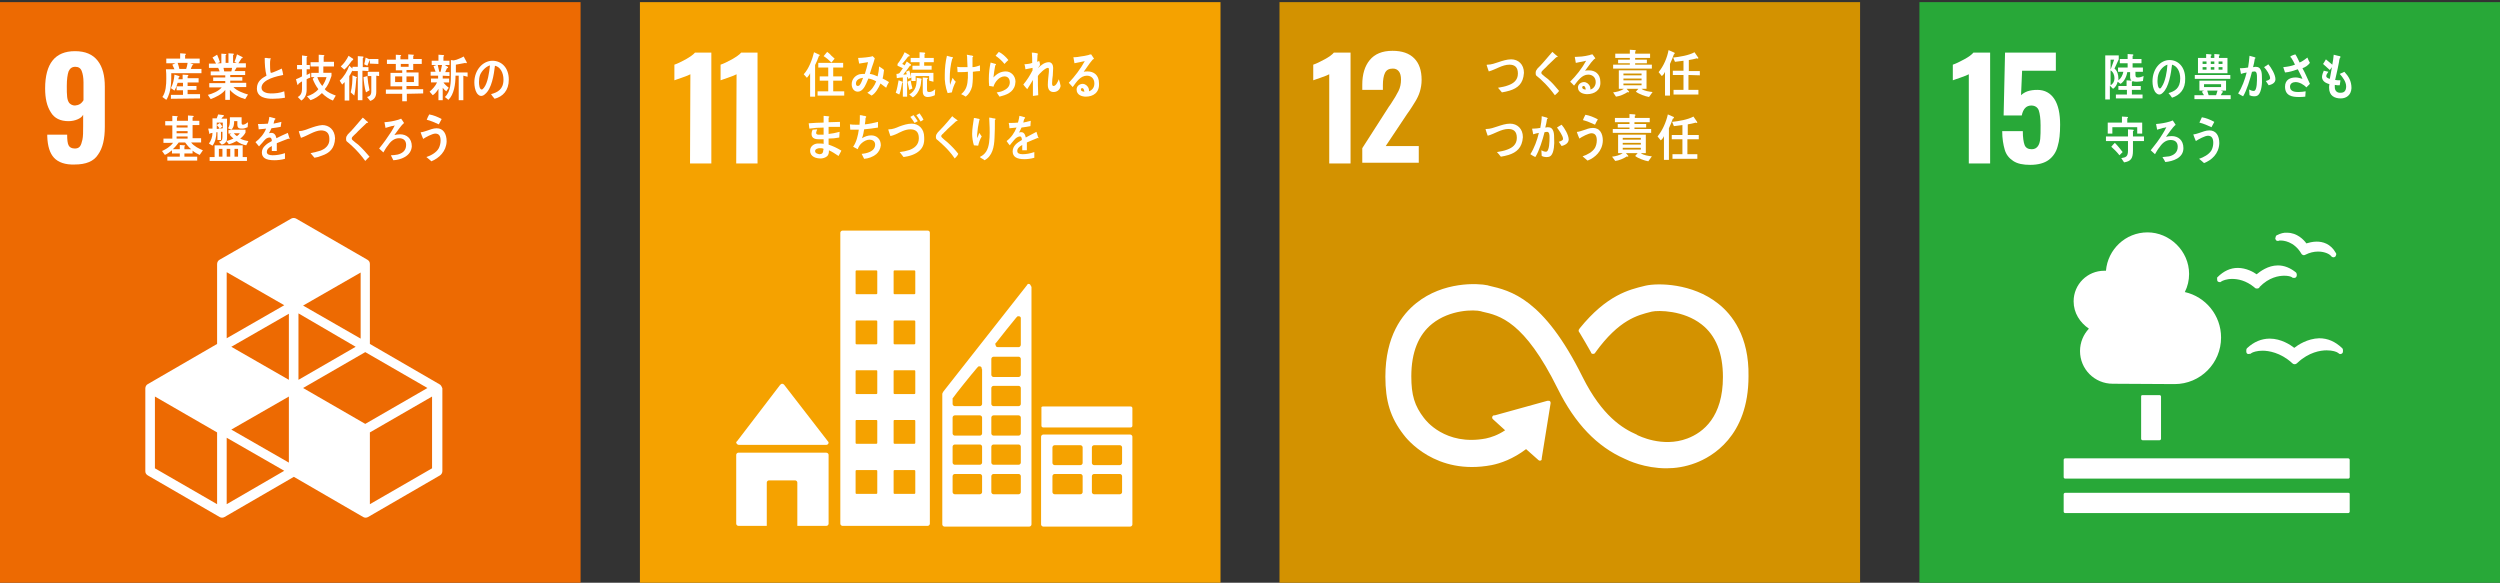 <?xml version="1.0" encoding="utf-8"?>
<!-- Generator: Adobe Illustrator 26.1.0, SVG Export Plug-In . SVG Version: 6.00 Build 0)  -->
<svg version="1.1" id="a" xmlns="http://www.w3.org/2000/svg" xmlns:xlink="http://www.w3.org/1999/xlink" x="0px" y="0px"
	 viewBox="0 0 703.6 164" style="enable-background:new 0 0 703.6 164;" xml:space="preserve">
<rect x="0" y="0" width="703.6" height="164" fill="#333333" stroke="none"/>
<style type="text/css">
	.st0{fill:#28A838;}
	.st1{fill:#FFFFFF;}
	.st2{fill:#ED6A02;}
	.st3{fill:#F5A200;}
	.st4{fill:#D39200;}
</style>
<g>
	<rect x="540.2" y="0.6" class="st0" width="163.4" height="163.4"/>
	<g>
		<path class="st1" d="M554.1,20.9c-0.3,0.2-1.1,0.5-2.5,1c-1.1,0.4-1.8,0.6-2,0.7v-4.4c0.9-0.3,1.9-0.8,3.2-1.5s2.1-1.3,2.6-1.9
			h4.7v31.2h-6V20.9L554.1,20.9z"/>
		<path class="st1" d="M566.6,45.3c-1.2-0.8-2-1.8-2.4-3.2c-0.4-1.4-0.7-3.1-0.7-5.2h5.8c0,1.8,0.2,3.1,0.5,3.9c0.3,0.8,1,1.2,2,1.2
			c0.8,0,1.3-0.3,1.7-0.8s0.6-1.2,0.7-2.1c0.1-0.9,0.1-2.2,0.1-3.8c0-1.9-0.2-3.3-0.5-4.2c-0.3-0.9-1.1-1.4-2.1-1.4
			c-1.4,0-2.3,0.9-2.7,2.8h-5.1l0.4-17.7h14.3v5.1h-9.5l-0.3,6.9c0.4-0.4,1-0.8,1.8-1.1c0.9-0.3,1.8-0.4,2.8-0.4
			c2.1,0,3.7,0.9,4.8,2.6c1.1,1.7,1.6,4.1,1.6,7.2c0,2.5-0.2,4.5-0.7,6.1c-0.4,1.6-1.3,2.9-2.5,3.8s-3,1.4-5.2,1.4
			C569.4,46.4,567.8,46.1,566.6,45.3L566.6,45.3z"/>
	</g>
	<g>
		<path class="st1" d="M603,111.2h4.8c0.2,0,0.4,0.2,0.4,0.4v11.9c0,0.2-0.2,0.4-0.4,0.4H603c-0.2,0-0.4-0.2-0.4-0.4v-12
			C602.6,111.3,602.8,111.2,603,111.2L603,111.2z"/>
		<path class="st1" d="M660.9,129h-79.7c-0.2,0-0.4,0.2-0.4,0.4v4.9c0,0.2,0.2,0.4,0.4,0.4h79.7c0.2,0,0.4-0.2,0.4-0.4v-4.9
			C661.3,129.2,661.1,129,660.9,129"/>
		<path class="st1" d="M660.9,138.7h-79.7c-0.2,0-0.4,0.2-0.4,0.4v4.9c0,0.2,0.2,0.4,0.4,0.4h79.7c0.2,0,0.4-0.2,0.4-0.4V139
			C661.3,138.8,661.1,138.7,660.9,138.7"/>
		<path class="st1" d="M645.7,97.9c-1-0.8-3.7-2.6-6.9-2.6c-2.3,0-4.5,0.9-6.4,2.7c-0.1,0.1-0.2,0.3-0.2,0.5V99
			c0,0.2,0.1,0.4,0.2,0.5c0.2,0.1,0.3,0.2,0.6,0.1c0,0,0.1,0,0.2,0c0.2,0,0.3-0.1,0.4-0.2c0.4-0.3,1.6-0.7,3.2-0.7s5,0.5,8.2,3.4
			l0.1,0.1c0.2,0.2,0.4,0.3,0.7,0.3s0.5-0.1,0.7-0.3l0.1-0.1c3.2-3,6.5-3.5,8.2-3.5s2.8,0.4,3.2,0.7c0.1,0.1,0.3,0.2,0.4,0.3
			c0.1,0,0.3,0.1,0.5,0c0.3-0.1,0.5-0.3,0.5-0.7v-0.4c0-0.2-0.1-0.4-0.2-0.5c-2-1.9-4.1-2.8-6.5-2.8
			C649.4,95.3,646.7,97.1,645.7,97.9"/>
		<path class="st1" d="M640.8,66.2c-0.2,0.1-0.3,0.2-0.3,0.4l-0.1,0.3c-0.1,0.2,0,0.4,0.1,0.6c0.1,0.2,0.3,0.3,0.5,0.3
			c0,0,0.1,0,0.1,0c0.1,0,0.3,0,0.4-0.1c0.1,0,0.2,0,0.5,0c0.4,0,3.6,0.1,5.7,3.7l0,0c0.1,0.2,0.3,0.3,0.5,0.4c0.1,0,0.2,0,0.2,0
			c0.2,0,0.3,0,0.4-0.1l0,0c1.2-0.6,2.4-0.9,3.6-0.9c2,0,3.3,0.8,3.6,1.2c0.1,0.1,0.2,0.2,0.3,0.3c0.1,0,0.2,0.1,0.3,0.1
			c0,0,0.1,0,0.1,0c0,0,0,0,0.1,0c0.1,0,0.2,0,0.3-0.1c0.2-0.1,0.3-0.2,0.3-0.4l0.1-0.2c0-0.1,0-0.1,0-0.2c0-0.1,0-0.2-0.1-0.3
			c-1.5-2.7-3.8-3.2-5.4-3.2c-1.2,0-2.2,0.3-2.9,0.5c-0.7-1-2.6-3-5.4-3C642.8,65.4,641.8,65.7,640.8,66.2"/>
		<path class="st1" d="M624,78.4l0,0.4c0,0.2,0.1,0.4,0.3,0.5c0.2,0.1,0.4,0.1,0.5,0.1c0,0,0.1,0,0.1,0c0.1-0.1,0.2-0.1,0.3-0.2
			c0.3-0.2,1.4-0.7,3-0.7s3.9,0.4,6.3,2.4l0.1,0.1c0.2,0.2,0.4,0.2,0.6,0.2h0.1c0.2,0,0.5-0.1,0.6-0.3l0-0.1c2.7-2.8,5.5-3.2,7-3.2
			c1,0,1.8,0.2,2.1,0.4c0.1,0.1,0.2,0.2,0.4,0.2c0,0,0.2,0,0.3,0c0,0,0.1,0,0.2,0c0.3-0.1,0.5-0.4,0.5-0.7l0-0.3
			c0-0.2-0.1-0.3-0.2-0.5c-1.6-1.3-3.3-2-5.1-2c-2.8,0-5,1.7-6,2.5c-0.8-0.6-2.9-1.8-5.3-1.8c-2.1,0-4,0.9-5.7,2.6
			C624,78.1,623.9,78.2,624,78.4"/>
		<path class="st1" d="M583.6,84.8c0-4.8,3.9-8.6,8.6-8.6c0.2,0,0.4,0,0.5,0c0.5-6,5.5-10.8,11.7-10.8s11.7,5.2,11.7,11.7
			c0,1.8-0.4,3.5-1.2,5.1c5.8,1.3,10.2,6.5,10.2,12.8c0,7.2-5.8,13.1-13.1,13.1c-0.5,0-17.4-0.1-17.4-0.1l0,0
			c-5.1,0-9.2-4.1-9.2-9.2c0-2.5,1-4.7,2.5-6.3C585.4,90.8,583.6,88.1,583.6,84.8L583.6,84.8z"/>
	</g>
	<path class="st1" d="M611.3,27.5c-0.3-0.4-0.6-0.9-1-1.3c1.7-0.5,3.3-1.3,3.3-4.1c0-1.9-0.8-3.5-2.3-3.9c-0.3,2.5-0.9,6.4-2.6,7.9
		c-0.3,0.3-0.6,0.5-1,0.5c-0.5,0-0.9-0.4-1.2-0.8c-0.5-0.8-0.7-1.9-0.7-2.9c0-3.5,2.2-6,4.8-6c2.4,0,4.4,1.9,4.4,5.2
		C615.1,25.1,613.5,26.8,611.3,27.5L611.3,27.5z M607.5,20.8c-0.2,0.6-0.3,1.3-0.3,2c0,0.6,0.1,2.1,0.7,2.1c0.2,0,0.4-0.3,0.5-0.5
		c1-1.4,1.5-4.3,1.6-6.2C609,18.5,607.9,19.6,607.5,20.8L607.5,20.8z"/>
	<path class="st1" d="M617.6,27.9v-1.1h2.7c-0.2-0.3-0.4-0.6-0.6-1c0.2-0.1,0.4-0.2,0.6-0.3H619v-2.8h7.5v2.8H625l0.5,0.2
		c0.1,0,0.1,0.1,0.1,0.2c0,0.1-0.2,0.2-0.2,0.2c-0.1,0.2-0.3,0.5-0.4,0.7h2.8v1.1L617.6,27.9L617.6,27.9z M617.7,22.2v-1.1h10v1.1
		H617.7z M618.6,20.6v-4.3h2.3v-1.1l1.3,0.1c0.1,0,0.2,0,0.2,0.2s-0.1,0.2-0.2,0.2v0.6h1v-1.1l1.3,0.1c0.1,0,0.2,0,0.2,0.2
		s-0.1,0.2-0.2,0.2v0.6h2.4v4.3L618.6,20.6L618.6,20.6z M621,17.3h-1.1V18h1.1V17.3z M621,18.9h-1.1v0.7h1.1V18.9z M625.1,23.7h-4.8
		v0.8h4.8V23.7z M621.2,25.5c0.1,0.4,0.3,0.9,0.4,1.3h2.1l0.4-1.3H621.2z M623.2,17.3h-1V18h1V17.3z M623.2,18.9h-1v0.7h1V18.9z
		 M625.5,17.3h-1.1V18h1.1V17.3z M625.5,18.9h-1.1v0.7h1.1V18.9z"/>
	<path class="st1" d="M635.6,26.7c-0.4,0.4-0.9,0.4-1.3,0.4c-0.4,0-0.8-0.1-1.2-0.3c0-0.5-0.1-1.1-0.1-1.6c0.4,0.2,0.8,0.4,1.3,0.4
		c1,0,0.9-3.2,0.9-3.9c0-0.6,0-1.6-0.7-1.6c-0.2,0-0.5,0.1-0.7,0.1c-0.5,2-1.5,5.3-2.5,6.9c-0.5-0.2-0.9-0.5-1.4-0.8
		c1.1-1.7,1.9-3.9,2.4-5.9c-0.5,0.1-1.1,0.2-1.6,0.4c0-0.2-0.3-1.5-0.3-1.5c0,0,0-0.1,0.1-0.1c0.1,0,0.2,0,0.3,0
		c0.6,0,1.3-0.1,1.9-0.2c0.2-1.1,0.3-2.2,0.4-3.3c0.4,0.1,0.7,0.2,1.1,0.3c0.2,0,0.3,0.1,0.5,0.2c0.1,0,0.1,0.1,0.1,0.1
		c0,0.1-0.1,0.2-0.2,0.2c-0.1,0.8-0.3,1.6-0.5,2.4c0.2,0,0.5-0.1,0.7-0.1c0.8,0,1.3,0.3,1.6,1.2c0.2,0.6,0.2,1.5,0.2,2.1
		C636.7,23.3,636.5,25.8,635.6,26.7L635.6,26.7z M638.5,24c-0.3-0.4-0.5-0.8-0.8-1.2c0.3-0.1,1.2-0.3,1.2-0.8c0-0.9-1.1-2.5-1.7-3.1
		c0.4-0.3,0.8-0.5,1.2-0.8c0.8,0.9,2,2.9,2,4.2C640.4,23.4,639.3,23.8,638.5,24L638.5,24z"/>
	<path class="st1" d="M648,19.2c0.8,1.4,1.4,2.9,2.1,4.4l-1,1c-0.7-0.8-2-1.5-3-1.5c-0.7,0-1.6,0.3-1.6,1.3c0,1.4,1.5,1.5,2.4,1.5
		c0.7,0,1.4-0.1,2-0.2c0,0.5-0.1,1-0.1,1.5c-0.6,0.1-1.2,0.1-1.9,0.1c-1.7,0-3.8-0.3-3.8-2.9c0-2,1.5-2.6,3-2.6
		c0.6,0,1.3,0.2,1.9,0.4c-0.2-0.5-0.4-1-0.7-1.5c-0.2-0.4-0.4-0.8-0.6-1.2c-1.2,0.4-2.3,0.8-3.6,0.9c-0.2-0.5-0.3-1-0.5-1.5
		c1.1-0.1,2.3-0.3,3.3-0.7c-0.3-0.7-0.7-1.4-1.1-2c-0.1,0-0.2-0.1-0.2-0.2c0-0.1,0.1-0.1,0.1-0.2c0.4-0.2,0.9-0.4,1.3-0.5
		c0.5,0.7,0.8,1.5,1.2,2.3c0.8-0.3,1.5-0.9,2.2-1.4c0.2,0.5,0.4,1,0.7,1.5C649.5,18.5,648.8,18.9,648,19.2L648,19.2z"/>
	<path class="st1" d="M600.3,39.7v2.7c0,2.2-0.6,3-2.5,3.3l-0.8-1.2c1.3-0.2,1.9-0.4,1.9-2.1c0-0.9,0-1.8,0-2.7h-6.2v-1.3h6.2v-2
		l1.4,0.1c0.1,0,0.2,0,0.2,0.2s-0.1,0.2-0.2,0.2v1.5h3.1v1.3L600.3,39.7L600.3,39.7z M601.5,37.6v-1.8h-7v1.8h-1.3v-3.1h4v-1.7
		l1.5,0.1c0.1,0,0.2,0,0.2,0.2c0,0.1-0.1,0.2-0.2,0.2v1.2h4.2v3.1L601.5,37.6L601.5,37.6z M596.5,43.7c-0.7-0.9-1.5-1.7-2.3-2.4
		c0.3-0.4,0.7-0.8,1-1.1c0.8,0.8,1.5,1.7,2.2,2.6L596.5,43.7z"/>
	<path class="st1" d="M609.4,45.6c-0.2-0.4-0.4-0.8-0.7-1.2c0,0-0.1-0.1-0.1-0.1s0.1,0,0.1-0.1c0.6-0.1,1.2-0.1,1.8-0.2
		c1.2-0.3,2.4-1,2.4-2.7c0-1.4-0.9-1.9-2-1.9c-1.3,0-2.3,0.8-3.1,2c-0.5,0.6-0.9,1.3-1.3,2c-0.4-0.4-0.8-0.7-1.2-1.1
		c1.3-1.6,2.3-2.9,3.4-4.7c0.3-0.5,0.8-1.3,1-1.8c-0.3,0.1-0.6,0.2-0.9,0.2c-0.6,0.2-1.1,0.3-1.7,0.5c-0.1-0.5-0.2-1.1-0.3-1.6
		c1.3-0.1,2.6-0.3,3.9-0.7c0.3-0.1,0.5-0.2,0.8-0.3c0.1,0.2,0.8,1.1,0.8,1.2c0,0.1-0.1,0.2-0.2,0.2c-0.4,0.3-2.1,2.6-2.5,3.2
		c0.5-0.1,1-0.2,1.6-0.2c1.8,0,3.3,1.1,3.3,3.4C614.5,44.5,611.5,45.4,609.4,45.6L609.4,45.6z"/>
	<path class="st1" d="M620.3,45.9c-0.4-0.4-0.9-0.8-1.4-1.2c1.2-0.4,2.8-1.2,3.5-2.4c0.3-0.6,0.5-1.3,0.5-2.1c0-1.2-0.4-2-1.5-2
		c-0.8,0-2.7,1-3.4,1.5c-0.1-0.2-0.7-1.7-0.7-1.8c0-0.1,0.1-0.1,0.2-0.1c0.3,0,1.2-0.3,1.5-0.4c0.9-0.3,1.8-0.7,2.8-0.7
		c1.9,0,2.8,1.5,2.8,3.6C624.5,43.3,622.4,45.1,620.3,45.9L620.3,45.9z M622.4,35.8c-1.1-0.5-2.2-1-3.4-1.3c0.2-0.5,0.5-1,0.7-1.5
		c1.2,0.2,2.4,0.7,3.5,1.3C622.9,34.8,622.7,35.3,622.4,35.8L622.4,35.8z"/>
	<path class="st1" d="M603.1,22.8c-0.5,0.1-1.1,0.2-1.7,0.2c-0.4,0-0.8,0-1.2-0.2c0,0.1-0.1,0.2-0.2,0.3v1.1h2.5v1.1h-2.5v1.3h3v1.1
		h-7.5v-1.1h3.1v-1.3h-2.4v-1.1h2.3v-1.6l1.4,0.1c-0.3-0.2-0.4-0.7-0.4-1.1v-1.3h-0.8c-0.2,1.3-0.9,2.7-1.9,3.3l-0.8-0.6
		c-0.2,0.9-0.7,1.6-1.3,2l-0.9-0.9V28h-1.3V15.6h3.8v1.1c-0.4,0.9-0.8,1.7-1.2,2.6c0.8,0.6,1.1,1.8,1.1,2.8c0,0.2,0,0.3,0,0.5
		c0.7-0.5,1.2-1.4,1.4-2.4h-1.5v-1.2h2.7v-1.2h-2.2v-1.2h2.2v-1.4l1.4,0.1c0.1,0,0.2,0,0.2,0.2s-0.1,0.2-0.2,0.2v0.9h2.5v1.2h-2.5
		v1.2h2.9v1.2H601c0,0.3,0,0.5,0,0.8c0,0.7,0.2,0.8,0.7,0.8c0.6,0,1.1-0.2,1.6-0.4L603.1,22.8L603.1,22.8z M594,16.8v2.8
		c0.3-0.9,0.7-1.8,1-2.8H594z M594,19.8v4.2c0.7-0.4,1.1-1.1,1.1-2S594.7,20.2,594,19.8z"/>
	<path class="st1" d="M658.8,27.7c-1.7,0-3.3-0.7-3.3-3c0-0.3,0-0.7,0.1-1c-0.9-0.3-2-0.7-2.1-2c0-0.6,0.3-1.3,0.5-1.8
		c0.5,0.1,0.9,0.2,1.3,0.3c-0.2,0.3-0.6,0.8-0.6,1.2c0,0.5,0.7,0.7,1,0.8c0.2-1.1,0.4-2.2,0.6-3.3c-0.2,0.3-0.4,0.5-0.6,0.8
		c-0.6-0.6-1.3-1.1-1.9-1.7c0.3-0.4,0.5-0.8,0.8-1.3c0.6,0.5,1.2,1,1.8,1.5c0.2-0.9,0.3-1.9,0.4-2.8c0.4,0.1,0.8,0.2,1.2,0.3
		c0.2,0,0.3,0.1,0.5,0.1c0.1,0,0.2,0.1,0.2,0.2c0,0.2-0.1,0.3-0.2,0.4c-0.1,0.3-0.2,0.7-0.2,1c-0.1,0.7-0.3,1.3-0.4,2
		c-0.2,1-0.5,2.1-0.7,3.1c0.5,0.1,1,0.1,1.5,0.1l-0.2,1.4c-0.5,0-1,0-1.4-0.1c0,0.2,0,0.4,0,0.6c0,1.2,0.8,1.7,1.7,1.6
		c1,0,1.5-0.6,1.5-1.8c0-1.3-1-2.6-1.8-3.5c0.5-0.2,0.9-0.4,1.3-0.6c1.2,1.3,2,2.6,2,4.6C661.7,26.8,660.3,27.7,658.8,27.7
		L658.8,27.7z"/>
</g>
<g>
	<rect y="0.6" class="st2" width="163.4" height="163.4"/>
	<path class="st1" d="M15.2,44.4c-1.2-1.3-1.8-3.3-1.9-6v-0.5h5.6c0,1.4,0.1,2.4,0.4,3c0.3,0.6,0.9,0.9,1.8,0.9
		c0.6,0,1.1-0.2,1.4-0.6c0.3-0.4,0.5-1,0.7-1.9s0.2-2.2,0.2-3.8v-3.2c-0.3,0.6-0.9,1-1.6,1.3s-1.6,0.5-2.5,0.5c-2.3,0-4-0.8-5-2.5
		c-1.1-1.7-1.6-3.9-1.6-6.7c0-7,2.8-10.5,8.4-10.5c2.9,0,5,0.9,6.4,2.7s2,4.2,2,7.3v11.3c0,3.4-0.6,6-1.9,7.8
		c-1.2,1.9-3.4,2.8-6.6,2.8C18.4,46.4,16.4,45.7,15.2,44.4L15.2,44.4z M23.5,28.2v-5c0-1.4-0.2-2.4-0.5-3.2s-0.9-1.2-1.8-1.2
		c-0.9,0-1.5,0.4-1.9,1.3c-0.3,0.9-0.5,2.2-0.5,4.1c0,1.3,0,2.3,0.1,3.1s0.3,1.3,0.6,1.7c0.4,0.4,0.9,0.7,1.6,0.7
		C22.2,29.6,22.9,29.2,23.5,28.2L23.5,28.2z"/>
	<path class="st1" d="M123.6,108.1l-19.5-11.3V74.3c0-0.5-0.2-0.9-0.7-1.2L83.3,61.5c-0.4-0.2-0.9-0.2-1.3,0L61.8,73.1
		c-0.4,0.2-0.7,0.7-0.7,1.2v22.5l-19.5,11.3c-0.4,0.2-0.7,0.7-0.7,1.2v23.3c0,0.5,0.2,0.9,0.7,1.2l20.2,11.7
		c0.2,0.1,0.4,0.2,0.7,0.2s0.5-0.1,0.7-0.2l19.5-11.3l19.5,11.3c0.2,0.1,0.4,0.2,0.7,0.2s0.5-0.1,0.7-0.2l20.2-11.7
		c0.4-0.2,0.7-0.7,0.7-1.2v-23.3C124.3,108.8,124.1,108.3,123.6,108.1L123.6,108.1z M81.3,130.2l-16.2-9.3l16.2-9.3V130.2
		L81.3,130.2z M100.1,97.6L84,106.9V88.2L100.1,97.6L100.1,97.6z M81.3,106.9l-16.2-9.3l16.2-9.3V106.9z M85.3,109.2l17.5-10.1
		l17.5,10.1l-17.5,10.1L85.3,109.2z M101.5,95.3l-16.2-9.3l16.2-9.3V95.3z M80,85.9l-16.2,9.3V76.6L80,85.9z M61.1,141.9l-17.5-10.1
		v-20.2l17.5,10.1V141.9L61.1,141.9z M63.8,141.9v-18.7l16.2,9.3L63.8,141.9z M121.6,131.8l-17.5,10.1v-20.2l17.5-10.1V131.8
		L121.6,131.8z"/>
	<g>
		<path class="st1" d="M48.2,20.6c0,0.4,0,0.7,0,1.1c0,1.4-0.1,3-0.5,4.4c-0.2,0.6-0.5,1.5-0.9,2l-1.1-0.8c1-1.4,1.1-3.5,1.1-5.2
			c0-0.9,0-1.7-0.1-2.6h2.4c-0.2-0.4-0.4-0.9-0.6-1.3l0.9-0.4h-2.6v-1.3h3.9V15l1.4,0.1c0.1,0,0.2,0,0.2,0.2c0,0.1-0.1,0.2-0.2,0.2
			v1h4.1v1.3h-2.7l0.8,0.3c0,0,0.1,0,0.1,0.1s-0.1,0.1-0.2,0.1c-0.2,0.4-0.4,0.7-0.5,1.1h3v1.2L48.2,20.6L48.2,20.6z M48.1,27.8
			v-1.1h3.4v-1.3h-1.8v-1.1h1.8v-1H50c-0.2,0.7-0.5,1.5-0.9,2.2l-1-0.7c0.6-1.1,0.9-2.5,1-3.8l1.3,0.4c0.1,0,0.1,0,0.1,0.2
			c0,0.1-0.1,0.2-0.2,0.2c0,0.2-0.1,0.3-0.1,0.5h1.2v-1.3l1.5,0.1c0.1,0,0.1,0.1,0.1,0.2c0,0.1-0.2,0.2-0.2,0.2V22h3.1v1.2h-3.1v1
			h2.5v1.1h-2.5v1.2h3.5v1.2L48.1,27.8L48.1,27.8z M50,17.7c0.2,0.5,0.4,1.3,0.5,1.8c-0.2,0.1-0.5,0.1-0.6-0.1h2.5
			c0.2-0.5,0.3-1.1,0.4-1.7L50,17.7L50,17.7z"/>
		<path class="st1" d="M69,27.9c-1.5-0.4-3.2-1.3-4.3-2.6v2.8h-1.3v-2.8c-1,1.3-2.8,2.1-4.1,2.6l-0.8-1.2c1.2-0.3,3-1,3.9-2.1h-3.5
			v-1.2h4.5v-0.6h-3.4v-1h3.4v-0.6h-4.1v-1.1h2.5c-0.1-0.3-0.2-0.7-0.4-1h-2.6v-1.2h2c-0.3-0.6-0.6-1.1-1-1.7l1.3-0.8
			c0.3,0.7,0.6,1.4,0.8,2.1l-0.7,0.3h1.1v-2.7l1.3,0.1c0.1,0,0.1,0,0.1,0.1s-0.1,0.2-0.2,0.2v2.2h0.8v-2.7l1.4,0.1
			c0.1,0,0.1,0.1,0.1,0.2c0,0.1-0.1,0.2-0.2,0.2v2.2h1l-0.6-0.3c0.3-0.7,0.5-1.4,0.7-2.1l1.4,0.7c0.1,0,0.2,0.1,0.2,0.2
			c0,0.2-0.2,0.2-0.3,0.2c-0.3,0.5-0.6,0.9-0.9,1.4h2.1v1.2h-2.6c-0.2,0.3-0.4,0.7-0.6,1H69v1.1h-4.2v0.6h3.4v1h-3.4v0.6h4.5v1.2
			h-3.6c0.8,1,3,1.8,4.1,2.1L69,27.9L69,27.9z M62.9,19.1l0.2,1h2c0.1-0.3,0.2-0.7,0.2-1H62.9L62.9,19.1z"/>
		<path class="st1" d="M76.7,27.8c-1.7,0-4.4-0.3-4.4-2.9c0-2,1.4-2.9,2.7-3.6c-0.4-1.6-0.5-3.3-0.5-5c0.4,0,0.7,0,1.1,0.1
			c0.2,0,0.4,0,0.5,0c0.1,0,0.1,0,0.1,0.1c0,0,0,0.1-0.1,0.2c-0.1,0.4-0.1,0.9-0.1,1.3c0,0.5,0,2.1,0.2,2.5c0,0,0.1,0,0.1,0
			c0.5,0,2.5-1,3-1.2c0.2,0.6,0.3,1.2,0.4,1.8c-1.5,0.3-6.1,1.2-6.1,3.6c0,1.3,1.7,1.6,2.6,1.6c1.3,0,2.5-0.1,3.8-0.6
			c0.1,0.6,0.1,1.2,0.2,1.8C79.1,27.7,77.9,27.8,76.7,27.8L76.7,27.8z"/>
		<path class="st1" d="M86.3,22.3v3c0,1.3-0.5,2.4-1.5,3l-1-1c0.8-0.4,1.2-1.2,1.2-2.2v-2.2c-0.3,0.2-0.7,0.4-1,0.7
			c0,0.1-0.1,0.3-0.2,0.3c-0.1,0-0.1-0.1-0.1-0.1l-0.4-1.5c0.6-0.2,1.1-0.5,1.7-0.8v-2h-1.4v-1.2H85v-2.7l1.4,0.2
			c0,0,0.1,0.1,0.1,0.1c0,0.1-0.1,0.2-0.2,0.2v2.2h0.9v1.2h-0.9v1.6l1-0.5v1.3C87,21.9,86.7,22.1,86.3,22.3L86.3,22.3z M93.7,28.3
			c-1.1-0.4-2.2-1.2-3.1-2.1c-0.9,0.9-2,1.6-3.2,2l-1-1.1c1.1-0.3,2.4-1,3.2-2c-0.7-0.9-1.2-1.9-1.6-2.9l0.5-0.5h-0.9v-1.2h2.1v-1.8
			h-2.3v-1.2h2.3v-2.1l1.4,0.1c0.1,0,0.2,0.1,0.2,0.2c0,0.1-0.2,0.2-0.2,0.2v1.5h2.9v1.3h-3v1.8h2.3v0.8c0,0-0.1,0.5-0.2,0.6
			c-0.4,1.2-0.9,2.3-1.7,3.2c0.7,0.9,2.1,1.4,3.1,1.8L93.7,28.3L93.7,28.3z M89.3,21.7c0.3,0.9,0.8,1.8,1.4,2.5
			c0.5-0.7,1-1.7,1.2-2.5H89.3z"/>
		<path class="st1" d="M102,19.9v8.3h-1.3V20h-1.5v-0.2c-0.3,0.5-0.5,1.1-0.9,1.6v6.9H97v-5.2c-0.2,0.2-0.5,0.5-0.7,0.7l-0.7-1.1
			c1.2-1.1,2.1-2.6,2.7-4.2l0.9,0.8v-0.5h1.5v-3l1.4,0.1c0.1,0,0.2,0,0.2,0.2c0,0.1-0.1,0.2-0.2,0.3v2.5h1.6V20L102,19.9L102,19.9z
			 M99.1,17c-0.7,1-1.4,1.9-2.2,2.6l-1-0.9c0.9-0.8,1.6-1.8,2.2-3l1.2,0.8c0.1,0,0.1,0.1,0.1,0.2C99.4,17,99.2,17,99.1,17L99.1,17z
			 M100.3,22c-0.1,1.2-0.3,3.8-0.6,4.9l-1-0.9c0.4-1.5,0.5-3.2,0.5-4.8l1.2,0.5c0,0,0.1,0.1,0.1,0.1C100.4,21.9,100.3,21.9,100.3,22
			L100.3,22z M103,26c-0.4-1.3-0.6-2.9-0.7-4.3l1.1-0.3c0.1,1.3,0.3,2.7,0.6,4L103,26L103,26z M104.1,17.9v-1c0,0.1-0.1,0.1-0.1,0.1
			c-0.2,0.5-0.4,1-0.6,1.5l-0.9-0.4c0.2-0.6,0.3-1.3,0.4-1.9l1.1,0.5l0,0.1v-0.2h2.5v1.4L104.1,17.9L104.1,17.9z M105.9,21.3v4.5
			c0,1.4-0.5,2.2-1.7,2.6l-0.9-1.1c0.8-0.2,1.2-0.6,1.2-1.6v-4.3h-1v-1.2h3.2v1.2L105.9,21.3L105.9,21.3z"/>
		<path class="st1" d="M114.5,26.4v2.1h-1.3v-2.1h-4.6v-1.2h4.6v-0.9h-3.3v-3.8h3.3v-0.7h-1.8V18h-2.5v-1.2h2.5v-1.4l1.4,0.1
			c0.1,0,0.1,0,0.1,0.1s-0.1,0.2-0.2,0.2v0.9h2.2v-1.4l1.4,0.1c0.1,0,0.2,0,0.2,0.1s-0.1,0.2-0.2,0.2v0.9h2.4V18h-2.4v1.7h-1.9v0.7
			h3.4v3.8h-3.4v0.9h4.7v1.2L114.5,26.4L114.5,26.4z M113.2,21.5h-2v1.6h2V21.5z M115,18h-2.2v0.8h2.2V18z M116.5,21.5h-2.1v1.6h2.1
			V21.5z"/>
		<path class="st1" d="M124.6,21.3v0.8h1.8v1.1h-1.6c0.4,0.6,1,1.1,1.5,1.5l-0.7,1c-0.4-0.3-0.7-0.6-1-1v3.5h-1.2V25
			c-0.4,0.7-1,1.4-1.6,1.8l-0.9-1c0.8-0.7,1.6-1.5,2.1-2.6h-1.7v-1.1h2v-0.8h-2.1v-1.1h1.4c-0.2-0.5-0.4-1.1-0.6-1.6l0.8-0.3h-1.3
			v-1.2h1.9v-1.7l1.4,0.1c0.1,0,0.2,0.1,0.2,0.2c0,0.1-0.1,0.2-0.2,0.2v1.2h1.7v1.2h-1.3l0.8,0.5c0.1,0,0.1,0.1,0.1,0.2
			c0,0.2-0.2,0.2-0.3,0.2c-0.2,0.4-0.3,0.7-0.5,1.1h1.2v1.1L124.6,21.3L124.6,21.3z M123.2,18.3c0.1,0.5,0.4,1.7,0.5,2.2
			c-0.2,0.1-0.6-0.4-0.9-0.3h1.2c0.1-0.6,0.3-1.3,0.4-1.9H123.2z M130.4,21.3v6.9h-1.3v-6.9h-0.9c0,2.3-0.4,5.3-2,6.8l-1-0.8
			c1.7-1.5,1.7-4.2,1.7-6.5c0-1.3,0-2.6,0-3.9l0.8,0.1c0.1,0,0.5-0.1,0.8-0.2c0.6-0.2,1.7-0.7,2-0.9l0.9,1.7c0,0.1-0.1,0.2-0.2,0.2
			c-0.1,0-0.2,0-0.2-0.1c-0.9,0.2-1.8,0.3-2.7,0.5v2.2h3.3v1.2L130.4,21.3L130.4,21.3z"/>
		<path class="st1" d="M139.2,27.8c-0.4-0.4-0.7-0.9-1-1.3c1.8-0.5,3.5-1.3,3.5-4.1c0-1.9-0.9-3.6-2.4-3.9c-0.3,2.5-0.9,6.5-2.8,8
			c-0.3,0.3-0.7,0.5-1.1,0.5c-0.5,0-0.9-0.4-1.2-0.8c-0.5-0.8-0.7-2-0.7-3c0-3.5,2.4-6.1,5.1-6.1c2.5,0,4.6,1.9,4.6,5.3
			C143.2,25.5,141.5,27.2,139.2,27.8L139.2,27.8z M135.1,21.1c-0.2,0.6-0.3,1.3-0.3,2c0,0.6,0.1,2.1,0.8,2.1c0.2,0,0.4-0.3,0.6-0.5
			c1.1-1.4,1.5-4.4,1.7-6.3C136.8,18.7,135.6,19.9,135.1,21.1L135.1,21.1z"/>
		<path class="st1" d="M56.2,43.6c-0.7-0.3-1.4-0.7-2-1.2v0.8h-2.3v0.9h3.6v1.1h-8.4v-1.1h3.5v-0.9h-2.2v-0.9c-0.6,0.5-1.3,1-2,1.3
			l-0.8-1.1c1.1-0.5,2.3-1.2,3.1-2.3H46v-1.2h2.5v-3.7h-2v-1.2h2v-1.5l1.4,0.1c0.1,0,0.1,0,0.1,0.2S49.8,33,49.8,33v1h3.1v-1.5
			l1.4,0.1c0.1,0,0.2,0,0.2,0.2S54.3,33,54.2,33v1h1.9v1.2h-1.9v3.7h2.4v1.2h-2.8c0.7,1,2.3,1.8,3.3,2.2L56.2,43.6L56.2,43.6z
			 M52.1,40.1h-1.8c-0.5,0.7-1.1,1.4-1.7,1.9h2v-1.2l1.3,0.1c0.1,0,0.2,0,0.2,0.1c0,0.1-0.1,0.2-0.2,0.2V42h1.9
			C53.2,41.5,52.6,40.8,52.1,40.1L52.1,40.1z M52.8,35.3h-3.1v0.6h3.1V35.3z M52.8,36.9h-3.1v0.6h3.1V36.9z M52.8,38.4h-3.1V39h3.1
			V38.4z"/>
		<path class="st1" d="M69.3,40.9c-1-0.2-1.8-0.5-2.7-1.2c-0.7,0.4-1.4,0.7-2.2,0.9l-0.7-0.9c-0.2,0.6-0.8,0.9-1.3,1l-0.8-0.8
			c0.7-0.2,1-0.4,1-1.3v-1.5l-0.4,0v2.3h-1v-2.2l-0.3,0c0,1.3-0.3,2.8-1.1,3.8l-1-0.6c0.6-0.8,1-1.9,1-3c-0.2,0-0.4,0.1-0.6,0.1
			c0,0.1-0.1,0.2-0.2,0.2c-0.1,0-0.1-0.1-0.1-0.2l-0.3-1.3c0.4,0,0.8,0,1.2,0c0-1,0-1.9,0-2.9H61c0.1-0.4,0.3-0.7,0.4-1.1l1.5,0.2
			c0.1,0,0.1,0.1,0.1,0.2c0,0.2-0.2,0.2-0.3,0.3c-0.1,0.2-0.3,0.3-0.4,0.5h1.6v5c0,0.4,0,0.9-0.1,1.3c0.6-0.2,1.3-0.4,1.9-0.7
			c-0.4-0.3-0.7-0.7-1.1-1.1c0.2-0.1,0.3-0.2,0.5-0.3h-0.8v-1h0.9l-1-0.5c0.4-0.6,0.5-1.3,0.5-2.1c0-0.3,0-0.7,0-1H68
			c0,0.5,0,1.1,0,1.6c0,0.3,0.1,0.5,0.4,0.5c0.4,0,1-0.4,1.4-0.7l-0.1,1.4c-0.5,0.2-1,0.4-1.5,0.4c-0.9,0-1.4-0.1-1.4-1.2
			c0-0.3,0-0.6,0-0.9h-0.9c0,0.9-0.1,1.8-0.8,2.4h4v0.8c-0.3,0.6-0.9,1.3-1.5,1.7c0.7,0.4,1.6,0.6,2.3,0.7L69.3,40.9L69.3,40.9z
			 M59,45.3v-1.1h1.4v-3.3h7.9v3.3h1.2v1.1H59L59,45.3z M62.7,34.5H61v0.7c0.3-0.2,0.6-0.4,0.9-0.6c0.2,0.3,0.4,0.7,0.7,1l-0.7,0.6
			l0.8-0.1L62.7,34.5L62.7,34.5z M61,35.2v1.1l0.8-0.1C61.6,35.8,61.3,35.5,61,35.2z M62.6,41.9h-1v2.2h1V41.9z M64.8,41.9h-1v2.2h1
			V41.9z M65.8,37.5c0.3,0.3,0.5,0.6,0.9,0.8c0.3-0.2,0.6-0.5,0.8-0.8H65.8z M67,41.9h-1v2.2h1V41.9z"/>
		<path class="st1" d="M81.4,39.1c-0.1,0-0.1,0-0.2-0.1c-0.9,0.3-2.5,1-3.3,1.3v2.2l-1.4,0c0-0.2,0-0.4,0-0.6v-0.8
			c-1,0.5-1.4,1-1.4,1.7c0,0.6,0.6,0.9,1.6,0.9c1.2,0,2.3-0.2,3.5-0.6l0,1.6c-1,0.3-2.2,0.4-3,0.4c-2.4,0-3.5-0.7-3.5-2.2
			c0-0.7,0.3-1.4,1-2c0.4-0.4,1-0.8,1.8-1.2c0-0.6-0.2-1-0.6-1c-0.4,0-0.9,0.2-1.2,0.5c-0.2,0.2-0.5,0.5-0.9,1
			c-0.5,0.5-0.7,0.8-0.9,1c-0.2-0.2-0.5-0.6-1-1.2c1.3-1,2.4-2.3,3-3.8c-0.6,0.1-1.3,0.1-2.1,0.2c0-0.5-0.1-1-0.2-1.5
			c1.1,0,2,0,2.8-0.1c0.1-0.4,0.3-1,0.4-1.9l1.6,0.4c0.1,0,0.1,0.1,0.1,0.2s-0.1,0.2-0.2,0.2c-0.1,0.2-0.2,0.6-0.3,1.1
			c0.5-0.1,1.4-0.3,2.2-0.5L79,35.7c-0.7,0.1-1.5,0.3-2.6,0.4c-0.2,0.4-0.4,0.9-0.7,1.4c0.3-0.1,0.5-0.1,0.7-0.1
			c0.7,0,1.2,0.5,1.4,1.5c1-0.5,2-1,3.2-1.5l0.5,1.6C81.6,39.1,81.5,39.1,81.4,39.1L81.4,39.1z"/>
		<path class="st1" d="M90.6,43.8c-0.7,0.3-1.4,0.5-2.1,0.6c-0.4-0.4-0.7-0.9-1.1-1.3c0.9-0.2,1.9-0.4,2.8-0.7
			c1.3-0.5,2.6-1.5,2.5-3.3c0-1.8-1-2.4-2.4-2.4c-1.9,0.1-3.7,1.5-5.6,2.1c-0.1-0.2-0.6-1.8-0.6-1.8c0-0.1,0.2-0.1,0.2-0.1
			c0.9,0,2-0.5,2.9-0.8c1.1-0.4,2.3-0.8,3.5-0.9c1.9,0,3.5,1.3,3.6,3.7C94.2,41.8,92.7,43.1,90.6,43.8L90.6,43.8z"/>
		<path class="st1" d="M102.8,45.3c-1.1-1.5-2.3-2.9-3.6-4.1c-0.3-0.3-0.7-0.6-1-0.9c-0.2-0.2-0.4-0.3-0.6-0.5
			c-0.2-0.2-0.2-0.5-0.2-0.8c0-0.5,0.2-0.8,0.5-1.2c0.6-0.6,1.2-1.2,1.7-1.8c0.8-1,1.7-1.9,2.5-2.9c0.4,0.3,0.7,0.6,1,0.9
			c0.1,0.1,0.3,0.2,0.4,0.3c0,0,0.1,0.1,0.1,0.1c0,0.2-0.3,0.2-0.4,0.2c-0.8,0.8-1.6,1.5-2.4,2.3c-0.3,0.3-0.6,0.7-1,1
			c-0.2,0.2-0.3,0.3-0.5,0.5c-0.1,0.1-0.3,0.3-0.3,0.6c0,0.2,0.1,0.3,0.2,0.4c0.5,0.5,1.1,0.9,1.6,1.3c1.1,1,2.2,2.2,3.2,3.4
			C103.6,44.4,103.2,44.9,102.8,45.3L102.8,45.3z"/>
		<path class="st1" d="M110.7,45.1c-0.2-0.4-0.4-0.8-0.6-1.2c0,0-0.1-0.1-0.1-0.1c0,0,0.1,0,0.1-0.1c0.6,0,1.2-0.1,1.8-0.2
			c1.2-0.3,2.4-1,2.4-2.7c0-1.4-0.9-1.9-2-1.9c-1.3,0-2.3,0.8-3.1,2c-0.5,0.6-0.9,1.3-1.3,2c-0.4-0.4-0.8-0.7-1.2-1.1
			c1.3-1.6,2.3-3,3.4-4.7c0.3-0.5,0.8-1.3,1-1.8c-0.3,0.1-0.6,0.2-0.9,0.2c-0.6,0.2-1.1,0.3-1.7,0.5c-0.1-0.5-0.2-1.1-0.3-1.6
			c1.3-0.1,2.6-0.3,3.9-0.7c0.3-0.1,0.5-0.2,0.8-0.3c0.1,0.2,0.8,1.1,0.8,1.2c0,0.1-0.1,0.2-0.2,0.2c-0.4,0.3-2.1,2.6-2.5,3.2
			c0.5-0.1,1-0.2,1.6-0.2c1.8,0,3.3,1.1,3.3,3.4C115.7,44,112.7,45,110.7,45.1L110.7,45.1z"/>
		<path class="st1" d="M121.4,45.4c-0.4-0.4-0.9-0.8-1.4-1.2c1.2-0.4,2.8-1.2,3.5-2.5c0.3-0.6,0.5-1.4,0.5-2.1c0-1.3-0.4-2-1.5-2
			c-0.8,0-2.7,1-3.4,1.5c-0.1-0.2-0.7-1.7-0.7-1.8c0-0.1,0.1-0.1,0.2-0.1c0.3,0,1.2-0.3,1.5-0.4c0.9-0.3,1.8-0.7,2.8-0.7
			c1.9,0,2.8,1.6,2.8,3.7C125.6,42.6,123.6,44.5,121.4,45.4L121.4,45.4z M123.5,35c-1.1-0.5-2.2-1-3.4-1.3c0.2-0.5,0.4-1,0.7-1.5
			c1.2,0.2,2.4,0.7,3.5,1.3C124,34,123.8,34.5,123.5,35L123.5,35z"/>
	</g>
</g>
<g>
	<rect x="180.1" y="0.6" class="st3" width="163.4" height="163.4"/>
	<g>
		<path class="st1" d="M194.3,20.9c-0.3,0.2-1.1,0.5-2.5,1c-1.1,0.4-1.8,0.6-2,0.7v-4.4c0.9-0.3,1.9-0.8,3.2-1.5
			c1.2-0.7,2.1-1.3,2.6-1.9h4.6v31.2h-6L194.3,20.9L194.3,20.9z"/>
		<path class="st1" d="M207.3,20.9c-0.3,0.2-1.1,0.5-2.5,1c-1.1,0.4-1.8,0.6-2,0.7v-4.4c0.9-0.3,1.9-0.8,3.2-1.5
			c1.2-0.7,2.1-1.3,2.6-1.9h4.6v31.2h-6L207.3,20.9L207.3,20.9z"/>
	</g>
	<g>
		<g>
			<path class="st1" d="M207.9,125.2h24.7c0.3,0,0.6-0.3,0.6-0.6c0-0.2-0.1-0.3-0.2-0.4l0,0l-12.3-15.9l-0.1-0.1
				c-0.1-0.1-0.3-0.2-0.5-0.2c-0.1,0-0.3,0.1-0.4,0.2l-0.1,0.1l-0.1,0.1l-12,15.7l-0.2,0.2c-0.1,0.1-0.1,0.2-0.1,0.3
				C207.3,124.9,207.6,125.2,207.9,125.2L207.9,125.2z"/>
			<path class="st1" d="M232.5,127.4h-24.7c-0.3,0-0.6,0.3-0.6,0.6v19.4c0,0.3,0.3,0.6,0.6,0.6h8v-12.2c0-0.3,0.3-0.6,0.6-0.6h7.4
				c0.3,0,0.6,0.3,0.6,0.6V148h8.2c0.3,0,0.6-0.3,0.6-0.6V128C233.2,127.7,232.9,127.4,232.5,127.4L232.5,127.4z"/>
		</g>
		<path class="st1" d="M318.1,122.3h-24.5c-0.3,0-0.6,0.3-0.6,0.6v24.7c0,0.3,0.3,0.6,0.6,0.6h24.5c0.3,0,0.6-0.3,0.6-0.6v-24.7
			C318.7,122.6,318.4,122.3,318.1,122.3 M304.7,138.5c0,0.3-0.3,0.6-0.6,0.6h-7.3c-0.3,0-0.6-0.3-0.6-0.6V134c0-0.3,0.3-0.6,0.6-0.6
			h7.3c0.3,0,0.6,0.3,0.6,0.6V138.5z M304.7,130.3c0,0.3-0.3,0.6-0.6,0.6h-7.3c-0.3,0-0.6-0.3-0.6-0.6v-4.4c0-0.3,0.3-0.6,0.6-0.6
			h7.3c0.3,0,0.6,0.3,0.6,0.6V130.3z M315.8,138.5c0,0.3-0.3,0.6-0.6,0.6h-7.3c-0.3,0-0.6-0.3-0.6-0.6V134c0-0.3,0.3-0.6,0.6-0.6
			h7.3c0.3,0,0.6,0.3,0.6,0.6V138.5z M315.8,130.3c0,0.3-0.3,0.6-0.6,0.6h-7.3c-0.3,0-0.6-0.3-0.6-0.6v-4.4c0-0.3,0.3-0.6,0.6-0.6
			h7.3c0.3,0,0.6,0.3,0.6,0.6V130.3z"/>
		<path class="st1" d="M261.1,64.9h-24c-0.3,0-0.6,0.3-0.6,0.6v81.9c0,0.3,0.3,0.6,0.6,0.6h24c0.3,0,0.6-0.3,0.6-0.6V65.5
			C261.7,65.2,261.5,64.9,261.1,64.9 M246.9,138.7c0,0.2-0.1,0.3-0.3,0.3h-5.5c-0.2,0-0.3-0.1-0.3-0.3v-6.1c0-0.2,0.1-0.3,0.3-0.3
			h5.5c0.2,0,0.3,0.1,0.3,0.3V138.7z M246.9,124.6c0,0.2-0.1,0.3-0.3,0.3h-5.5c-0.2,0-0.3-0.1-0.3-0.3v-6.1c0-0.2,0.1-0.3,0.3-0.3
			h5.5c0.2,0,0.3,0.1,0.3,0.3V124.6z M246.9,110.6c0,0.2-0.1,0.3-0.3,0.3h-5.5c-0.2,0-0.3-0.1-0.3-0.3v-6.1c0-0.2,0.1-0.3,0.3-0.3
			h5.5c0.2,0,0.3,0.1,0.3,0.3V110.6z M246.9,96.6c0,0.2-0.1,0.3-0.3,0.3h-5.5c-0.2,0-0.3-0.1-0.3-0.3v-6.1c0-0.2,0.1-0.3,0.3-0.3
			h5.5c0.2,0,0.3,0.1,0.3,0.3V96.6z M246.9,82.5c0,0.2-0.1,0.3-0.3,0.3h-5.5c-0.2,0-0.3-0.1-0.3-0.3v-6.1c0-0.2,0.1-0.3,0.3-0.3h5.5
			c0.2,0,0.3,0.1,0.3,0.3V82.5z M257.6,138.7c0,0.2-0.1,0.3-0.3,0.3h-5.5c-0.2,0-0.3-0.1-0.3-0.3v-6.1c0-0.2,0.1-0.3,0.3-0.3h5.5
			c0.2,0,0.3,0.1,0.3,0.3V138.7z M257.6,124.6c0,0.2-0.1,0.3-0.3,0.3h-5.5c-0.2,0-0.3-0.1-0.3-0.3v-6.1c0-0.2,0.1-0.3,0.3-0.3h5.5
			c0.2,0,0.3,0.1,0.3,0.3V124.6z M257.6,110.6c0,0.2-0.1,0.3-0.3,0.3h-5.5c-0.2,0-0.3-0.1-0.3-0.3v-6.1c0-0.2,0.1-0.3,0.3-0.3h5.5
			c0.2,0,0.3,0.1,0.3,0.3V110.6z M257.6,96.6c0,0.2-0.1,0.3-0.3,0.3h-5.5c-0.2,0-0.3-0.1-0.3-0.3v-6.1c0-0.2,0.1-0.3,0.3-0.3h5.5
			c0.2,0,0.3,0.1,0.3,0.3V96.6z M257.6,82.5c0,0.2-0.1,0.3-0.3,0.3h-5.5c-0.2,0-0.3-0.1-0.3-0.3v-6.1c0-0.2,0.1-0.3,0.3-0.3h5.5
			c0.2,0,0.3,0.1,0.3,0.3V82.5z"/>
		<path class="st1" d="M293.5,114.4h24.7c0.3,0,0.5,0.2,0.5,0.5v4.9c0,0.3-0.2,0.5-0.5,0.5h-24.6c-0.3,0-0.5-0.2-0.5-0.5v-4.9
			C293,114.6,293.2,114.4,293.5,114.4L293.5,114.4z"/>
		<path class="st1" d="M290.1,80.4c-0.1-0.3-0.3-0.5-0.6-0.5c-0.1,0-0.2,0-0.3,0.1c0,0,0,0,0,0l-0.2,0.3l-23.5,29.9l-0.1,0.2
			c-0.1,0.1-0.2,0.3-0.2,0.5v36.7c0,0.3,0.3,0.6,0.6,0.6h23.9c0.3,0,0.6-0.3,0.6-0.6V80.7C290.2,80.6,290.1,80.5,290.1,80.4
			L290.1,80.4z M280.2,96.6l0.2-0.2c1.6-2.1,4.3-5.4,5.6-7l0.2-0.2c0.1-0.2,0.3-0.2,0.5-0.2c0.3,0,0.6,0.2,0.6,0.5V97
			c0,0.4-0.3,0.7-0.6,0.7c0,0,0,0,0,0s0,0,0,0h-5.9c0,0,0,0,0,0s0,0,0,0c-0.4,0-0.6-0.3-0.6-0.7C280,96.9,280.1,96.7,280.2,96.6
			L280.2,96.6z M276.4,138.5c0,0.3-0.3,0.6-0.6,0.6h-7.1c-0.3,0-0.6-0.3-0.6-0.6V134c0-0.3,0.3-0.6,0.6-0.6h7.1
			c0.3,0,0.6,0.3,0.6,0.6V138.5z M276.4,130.2c0,0.3-0.3,0.6-0.6,0.6h-7.1c-0.3,0-0.6-0.3-0.6-0.6v-4.5c0-0.3,0.3-0.6,0.6-0.6h7.1
			c0.3,0,0.6,0.3,0.6,0.6V130.2z M276.4,122c0,0.3-0.3,0.6-0.6,0.6h-7.1c-0.3,0-0.6-0.3-0.6-0.6v-4.5c0-0.3,0.3-0.6,0.6-0.6h7.1
			c0.3,0,0.6,0.3,0.6,0.6V122z M276.4,103.9v9.8c0,0.3-0.3,0.6-0.6,0.6h-7.1c-0.3,0-0.6-0.3-0.6-0.6v-1.2c0-0.1,0-0.2,0-0.2
			c0,0,0,0,0-0.1c0,0,0-0.1,0-0.1c0,0,0-0.1,0.1-0.1c0.9-1.3,5-6.4,6.8-8.5l0.2-0.2c0.1-0.2,0.3-0.2,0.5-0.2c0.3,0,0.6,0.2,0.6,0.6
			V103.9L276.4,103.9z M287.3,138.5c0,0.3-0.3,0.6-0.6,0.6h-7.1c-0.3,0-0.6-0.3-0.6-0.6V134c0-0.3,0.3-0.6,0.6-0.6h7.1
			c0.3,0,0.6,0.3,0.6,0.6V138.5z M287.3,130.2c0,0.3-0.3,0.6-0.6,0.6h-7.1c-0.3,0-0.6-0.3-0.6-0.6v-4.5c0-0.3,0.3-0.6,0.6-0.6h7.1
			c0.3,0,0.6,0.3,0.6,0.6V130.2z M287.3,122c0,0.3-0.3,0.6-0.6,0.6h-7.1c-0.3,0-0.6-0.3-0.6-0.6v-4.5c0-0.3,0.3-0.6,0.6-0.6h7.1
			c0.3,0,0.6,0.3,0.6,0.6V122z M287.3,113.7c0,0.3-0.3,0.6-0.6,0.6h-7.1c-0.3,0-0.6-0.3-0.6-0.6v-4.5c0-0.3,0.3-0.6,0.6-0.6h7.1
			c0.3,0,0.6,0.3,0.6,0.6V113.7z M287.3,105.5c0,0.3-0.3,0.6-0.6,0.6h-7.1c-0.3,0-0.6-0.3-0.6-0.6V101c0-0.3,0.3-0.6,0.6-0.6h7.1
			c0.3,0,0.6,0.3,0.6,0.6V105.5z"/>
	</g>
	<g>
		<path class="st1" d="M230.5,15.7c-0.3,0.9-0.7,1.8-1.1,2.6v8.9h-1.4v-6.6c-0.2,0.5-0.6,0.9-0.9,1.3l-0.9-1
			c1.4-1.5,2.4-4.1,2.9-6.2l1.5,0.7c0.1,0,0.1,0.1,0.1,0.2C230.8,15.7,230.6,15.7,230.5,15.7L230.5,15.7z M230.1,26.9v-1.2h3v-3
			h-2.4v-1.2h2.4v-2.5h-2.8v-1.3h7v1.3h-2.8v2.5h2.5v1.2h-2.5v3h3.1v1.2H230.1L230.1,26.9z M234,17.6c-0.7-0.7-1.4-1.3-2.2-1.8
			l1-1.2c0.4,0.3,0.8,0.6,1.1,1c0.3,0.3,0.7,0.6,1,0.9L234,17.6L234,17.6z"/>
		<path class="st1" d="M249.4,24.7c-0.5-0.4-1.1-0.8-1.6-1.2c-0.5,1.2-1.4,2.8-2.5,3.4l-1.2-0.8c1.1-0.6,2-1.9,2.5-3.2
			c-0.7-0.4-1.5-0.7-2.2-0.8c-0.2,0.5-0.4,1-0.6,1.4c-0.5,1.1-1.2,2.3-2.4,2.3c-1,0-1.7-0.9-1.7-2.1c0-1.5,1.1-2.5,2.2-2.8
			c0.5-0.1,1-0.1,1.5-0.1c0.3-0.8,0.7-2.4,0.9-3.3l-2.5,0.4l-0.3-1.6h0.1c0.8,0,3.3-0.2,4-0.5c0.2,0.2,0.4,0.4,0.6,0.6
			c-0.2,0.8-0.5,1.7-0.8,2.5c-0.2,0.6-0.4,1.3-0.6,1.9c0.8,0.1,1.5,0.4,2.2,0.7c0.2-0.9,0.4-1.9,0.4-2.8c0.5,0.3,1,0.6,1.4,1
			c-0.1,0.8-0.2,1.7-0.4,2.4c0.6,0.3,1.2,0.6,1.8,1C249.9,23.6,249.6,24.1,249.4,24.7L249.4,24.7z M240.9,23.5
			c0,0.3,0.1,0.7,0.5,0.7c0.2,0,0.4-0.1,0.5-0.2c0.4-0.4,0.8-1.5,1-2.1C242,22,240.9,22.4,240.9,23.5L240.9,23.5z"/>
		<path class="st1" d="M253.9,23.3c-0.2,1.1-0.4,2.3-0.8,3.3l-1-0.5c0.4-1,0.6-2.5,0.8-3.5L254,23c0,0,0.1,0.1,0.1,0.1
			C254,23.2,254,23.3,253.9,23.3L253.9,23.3z M261.5,22.7v-1.3h-3.8v1.4h-1.2v-1l-0.9,0.4c0-0.2-0.1-0.3-0.1-0.5l-0.2,0v5.5h-1.2
			v-5.4c-0.6,0-1.1,0.1-1.7,0.2l-0.1-1.2c0.2,0,0.4,0,0.6-0.1c0.1,0,0.2-0.1,0.3-0.2c0.3-0.4,0.6-0.9,0.9-1.3
			c-0.5-0.2-1-0.5-1.5-0.7V18c0.8-1,1.5-2.2,2-3.3l1.2,0.7c0.1,0.1,0.2,0.1,0.2,0.3c0,0.2-0.2,0.2-0.4,0.2c-0.5,0.7-1.1,1.4-1.7,2.1
			c0.2,0.1,0.5,0.2,0.7,0.4c0.2-0.4,0.4-0.7,0.6-1.1l1.1,0.8c0.1,0,0.1,0.1,0.1,0.2c0,0.2-0.2,0.2-0.3,0.2c-0.6,0.8-1.2,1.7-1.9,2.5
			c0.3,0,0.7,0,1-0.1c-0.1-0.2-0.1-0.5-0.2-0.7l0.9-0.4c0.2,0.7,0.4,1.3,0.5,2v-1.3h6.3v2.5L261.5,22.7L261.5,22.7z M255.9,25.3
			c-0.2-0.8-0.3-1.5-0.5-2.3l0.9-0.4c0.1,0.8,0.3,1.6,0.5,2.3L255.9,25.3L255.9,25.3z M259.3,22.4c-0.1,0.8-0.1,1.6-0.4,2.3
			c-0.4,1.2-1.1,2.2-2,2.7l-1-0.8c1.8-1.1,2.1-2.5,2.1-4.7l1.2,0.2c0.1,0,0.2,0.1,0.2,0.2C259.4,22.4,259.3,22.4,259.3,22.4
			L259.3,22.4z M260.1,17.5v1h2.1v1.1h-5.4v-1.1h2v-1h-2.5v-1.2h2.5v-1.6l1.4,0.1c0.1,0,0.2,0.1,0.2,0.2s-0.1,0.2-0.2,0.2v1.1h2.6
			v1.2L260.1,17.5L260.1,17.5z M263.1,26.8c-0.6,0.3-1.4,0.5-2,0.5c-0.9,0-1.4-0.5-1.4-1.6v-3.9l1.2,0.1c0.1,0,0.2,0,0.2,0.2
			c0,0.1-0.1,0.2-0.2,0.2v2.8c0,0.7,0.1,0.8,0.7,0.8c0.5,0,1.2-0.4,1.6-0.8L263.1,26.8L263.1,26.8z"/>
		<path class="st1" d="M267.9,26c-0.4,0.1-0.8,0.1-1.2,0.2c-0.6-1.6-0.9-3.5-0.8-5.2c0-1.8,0.2-3.6,0.6-5.3c0.4,0.1,0.7,0.2,1.1,0.3
			c0.2,0,0.3,0.1,0.5,0.1c0.1,0,0.1,0.1,0.1,0.2c0,0.1-0.1,0.2-0.2,0.2c-0.5,1.8-0.7,3.7-0.7,5.6c0,0.6,0,1.2,0.1,1.8
			c0.2-0.7,0.5-1.4,0.7-2c0.3,0.4,0.5,0.8,0.9,1.1C268.5,23.9,268.1,25,267.9,26L267.9,26z M273.8,20.2c0,0.6,0,1.2,0,1.8
			c0,0.8-0.1,1.5-0.2,2.3c-0.3,1.2-0.9,2.2-1.8,2.9c-0.4-0.3-0.9-0.5-1.3-0.7c1.5-1.2,1.8-2.6,1.9-4.6c0-0.6,0-1.1,0-1.7
			c-0.7,0.1-1.4,0.1-2.2,0.1c-0.2,0-0.5,0-0.7,0c0-0.5-0.1-1-0.1-1.5c0.5,0.1,1,0.1,1.5,0.1c0.5,0,0.9,0,1.4,0
			c0-0.8-0.1-1.5-0.1-2.3c0-0.4,0-0.8-0.1-1.2c0.4,0.1,0.8,0.1,1.1,0.2c0.1,0,0.3,0,0.5,0.1c0.1,0,0.2,0.1,0.2,0.2
			c0,0.1-0.1,0.2-0.2,0.2c0,0.9,0,1.8,0,2.8c0.7,0,1.5-0.3,2.1-0.5c0,0.5,0,1,0,1.6C275.3,20,274.5,20.1,273.8,20.2L273.8,20.2z"/>
		<path class="st1" d="M282,27c-0.2,0.1-0.5,0.1-0.7,0.2c-0.1-0.2-0.8-1.2-0.8-1.2c0,0,0,0,0.1,0c0.6-0.1,1.2-0.2,1.8-0.5
			c0.9-0.4,1.8-1.1,1.8-2.3c0-1.1-0.6-1.7-1.5-1.7c-1.4,0-2.7,1.5-3.1,2.9c-0.4-0.1-0.8-0.2-1.2-0.2c-0.1-0.7-0.1-1.4-0.1-2.1
			c0-1.5,0.2-3.1,0.5-4.5l1.4,0.4c0.1,0,0.1,0.1,0.1,0.2c0,0.1-0.1,0.2-0.2,0.2c-0.2,1.1-0.4,2.3-0.5,3.4c1-1.1,2.1-1.7,3.5-1.7
			c1.4,0,2.7,1.2,2.7,2.9C285.7,25.5,283.9,26.5,282,27L282,27z M282.7,18c-0.7-0.9-1.6-1.7-2.5-2.3c0.3-0.4,0.6-0.7,0.9-1.1
			c0.9,0.4,2,1.4,2.7,2.3C283.4,17.2,283.1,17.6,282.7,18L282.7,18z"/>
		<path class="st1" d="M296.5,25.9c-1.1,0-1.6-0.8-1.6-2s0.2-2.5,0.3-3.7c0-0.2,0-0.4,0-0.6c0-0.3,0-0.5-0.3-0.5
			c-0.7,0-2.4,1.6-2.8,2.3c0,1.8,0,3.6,0.1,5.4l-1.5,0.2c0-1.5,0-3,0-4.5c-0.5,0.9-1.1,1.8-1.6,2.6c-0.4-0.4-0.7-0.8-1.1-1.3
			c1-1.2,1.9-2.6,2.6-4v-0.7c-0.7,0.1-1.3,0.3-2,0.4c-0.1-0.5-0.1-1-0.3-1.4c0.8-0.1,1.5-0.1,2.2-0.4c0-1,0-1.9-0.1-2.9
			c0.3,0,1.2,0.1,1.5,0.2c0.1,0,0.2,0.1,0.2,0.2c0,0.1,0,0.1-0.1,0.2c0,0.7-0.1,1.4-0.1,2c0.2-0.1,0.4-0.2,0.6-0.2
			c0.1,0.4,0.2,0.7,0.2,1.1c-0.2,0.3-0.4,0.6-0.6,0.9l0,0c0.9-0.9,1.9-1.7,3.1-1.7c0.8,0,1.2,0.8,1.2,1.6c0,0.7-0.1,1.4-0.1,2.1
			c-0.1,0.7-0.2,1.5-0.2,2.2v0c0,0.3,0,0.8,0.4,0.8c0.7,0,1.2-1.2,1.5-1.9c0.2,0.6,0.4,1.3,0.5,1.9
			C298.3,25.3,297.5,25.9,296.5,25.9L296.5,25.9z"/>
		<path class="st1" d="M305.6,27.2c-1,0-2.6-0.4-2.6-2c0-1.1,1-1.6,1.7-1.6c0.7,0,1.4,0.5,1.7,1.3c0.1,0.3,0.1,0.5,0.1,0.8
			c0.8-0.3,1.5-1,1.5-2.2c0-1.5-1-2.2-2.1-2.2c-1.8,0-2.9,1.7-4,3.2c-0.4-0.4-0.7-0.8-1.1-1.2c1.7-1.8,3.3-3.9,4.5-6.1
			c-1,0.2-1.9,0.4-2.9,0.6l-0.3-1.7c0.1,0,0.2,0,0.4,0c0.5,0,1.1-0.1,1.6-0.2c0.7-0.1,1.5-0.2,2.2-0.4c0.2-0.1,0.5-0.2,0.8-0.2
			c0.3,0.4,0.5,0.8,0.8,1.2c-0.1,0.1-0.2,0.2-0.4,0.3c-0.3,0.3-0.5,0.7-0.8,1c-0.6,0.8-1.1,1.6-1.7,2.4c0.4-0.1,0.7-0.1,1.1-0.1
			c1.7,0,3.2,1,3.2,3.3C309.5,26.1,307.6,27.2,305.6,27.2L305.6,27.2z M304.6,24.8c-0.2,0-0.4,0.1-0.4,0.4c0,0.5,0.7,0.6,1,0.6
			C305.1,25.4,305,24.8,304.6,24.8z"/>
		<path class="st1" d="M236,43.9c-0.9-0.6-1.8-1.2-2.7-1.6c0,0.8-0.1,1.4-0.7,1.8c-0.4,0.3-1.1,0.5-1.6,0.5c-1.2,0-3-0.4-3-2.2
			c0-1.2,1-1.9,2-2c0.3,0,0.6,0,1,0c0.3,0,0.6,0,0.8,0.1c0-0.5,0-0.9,0-1.3c-0.4,0-0.8,0-1.2,0c-0.9,0-2.2-0.1-2.2-1.5
			c0-0.4,0.1-0.8,0.3-1.2l1.3-0.1c-0.1,0.3-0.3,0.7-0.3,1c0,0.5,0.5,0.5,0.8,0.5c0.4,0,0.9,0,1.3,0c0-0.7,0-1.4,0-2
			c-1.4,0-2.7,0.1-4,0.3c-0.1-0.5-0.1-1-0.2-1.5c1.4-0.1,2.8-0.2,4.2-0.2c0-0.4,0-0.9,0-1.3v-0.6c0.4,0,0.7,0.1,1,0.1
			c0.2,0,0.4,0,0.5,0.1c0.1,0,0.1,0,0.1,0.1c0,0.1-0.1,0.2-0.2,0.2c0,0.4,0,0.8,0,1.3c1.1,0,2.1-0.1,3.2-0.1v1.4c-1.1,0-2.1,0-3.2,0
			c0,0.7,0,1.4,0,2c1-0.1,2-0.3,3.1-0.6l-0.1,1.6c-1,0.2-2,0.3-3,0.3c0,0.6,0,1.2,0,1.7c1.2,0.4,2.5,1,3.6,1.7
			C236.5,43,236.2,43.5,236,43.9L236,43.9z M231.8,41.9c-0.3-0.2-0.7-0.2-1.1-0.2c-0.4,0-1.3,0.2-1.3,0.8c0,0.7,0.8,0.8,1.2,0.9
			c0.7,0,1.1-0.3,1.1-1.2C231.8,42.1,231.8,42,231.8,41.9L231.8,41.9z"/>
		<path class="st1" d="M246.6,43.4c-1,0.8-2.2,1.2-3.4,1.3c-0.2-0.5-0.5-0.9-0.7-1.4c1.3-0.1,3.8-0.6,3.8-2.6c0-1-0.8-1.4-1.6-1.4
			c-0.7,0-1.5,0.4-2.1,0.9c-0.5,0.4-1,1.1-1.2,1.8l-1.3-0.7c0.9-1.2,1.4-3.2,1.6-4.8c-0.5,0-0.9,0-1.4,0h-1c0-0.5-0.1-1-0.1-1.5
			c0.6,0.1,1.2,0.1,1.8,0.1c0.3,0,0.6,0,0.9,0c0.1-0.9,0.1-1.8,0.1-2.7c0.4,0,0.7,0.1,1.1,0.2c0.2,0,0.3,0,0.5,0.1
			c0.1,0,0.2,0.1,0.2,0.2s-0.1,0.2-0.2,0.3c0,0.6-0.1,1.2-0.2,1.8c1.2-0.1,2.5-0.4,3.7-0.7l0,1.6c-1.3,0.2-2.6,0.4-3.9,0.5
			c-0.1,0.8-0.3,1.7-0.6,2.5c0.8-0.5,1.7-0.8,2.6-0.8c1.5,0,2.7,1,2.7,2.8C247.8,41.9,247.3,42.8,246.6,43.4L246.6,43.4z"/>
		<path class="st1" d="M258.9,42.3c-1.2,1.2-3.1,1.7-4.6,1.9c-0.4-0.5-0.7-0.9-1.1-1.4c0.9-0.1,1.9-0.3,2.8-0.6
			c1.3-0.5,2.6-1.4,2.6-3.3s-1-2.5-2.4-2.5c-1.5,0-2.8,0.8-4.1,1.4c-0.5,0.2-1,0.4-1.5,0.5c-0.1-0.2-0.6-1.8-0.6-1.8
			c0-0.1,0.1-0.1,0.2-0.1c1,0,2-0.4,2.9-0.8c1.1-0.4,2.3-0.8,3.5-0.8c1.9,0,3.5,1.4,3.5,3.8C260.2,40.3,259.8,41.4,258.9,42.3
			L258.9,42.3z M257.4,34.6c-0.4-0.6-0.8-1.2-1.2-1.7l0.9-0.5c0.4,0.5,0.8,1.1,1.2,1.7L257.4,34.6L257.4,34.6z M259.1,34.2
			c-0.4-0.6-0.8-1.3-1.2-1.8l0.9-0.5c0.4,0.6,0.8,1.1,1.1,1.8L259.1,34.2L259.1,34.2z"/>
		<path class="st1" d="M268.7,44.6c-1-1.5-2.2-2.8-3.5-4c-0.3-0.3-0.7-0.6-1-0.9c-0.2-0.2-0.4-0.3-0.6-0.5c-0.2-0.2-0.2-0.5-0.2-0.7
			c0-0.5,0.2-0.8,0.5-1.2c0.6-0.6,1.1-1.2,1.7-1.8c0.8-0.9,1.6-1.8,2.4-2.8c0.3,0.3,0.7,0.6,1,0.8c0.1,0.1,0.3,0.2,0.4,0.3
			c0,0,0.1,0.1,0.1,0.1c0,0.2-0.3,0.2-0.4,0.2c-0.8,0.7-1.6,1.5-2.4,2.2c-0.3,0.3-0.6,0.7-1,1c-0.1,0.2-0.3,0.3-0.5,0.5
			c-0.1,0.1-0.3,0.3-0.3,0.5c0,0.2,0.1,0.3,0.2,0.4c0.5,0.5,1,0.9,1.5,1.3c1.1,1,2.2,2.1,3.1,3.3C269.5,43.8,269.1,44.2,268.7,44.6
			L268.7,44.6z"/>
		<path class="st1" d="M275.3,41c-0.4,0-0.8-0.1-1.2-0.1c-0.3-0.9-0.5-2.2-0.5-3.2c0-1.5,0.3-3,0.5-4.5c0.4,0,0.7,0.1,1.1,0.2
			c0.1,0,0.3,0,0.4,0.1c0.1,0,0.1,0.1,0.1,0.2c0,0.1-0.1,0.2-0.1,0.2c-0.3,1.3-0.5,2.7-0.6,4c0,0.3,0,0.6,0,0.8c0,0,0,0.1,0,0.1
			s0.1-0.1,0.1-0.1c0.2-0.5,0.4-0.9,0.5-1.3l0.7,1C275.8,39.2,275.5,40.1,275.3,41L275.3,41z M280,33.8c0,1.6,0,3.3-0.1,5
			c-0.1,2.6-0.6,5.1-2.8,6.3c-0.3-0.3-0.9-0.5-1.2-0.8c0,0-0.1,0-0.1-0.1c0-0.1,0.1-0.1,0.1-0.1c0.3-0.2,0.6-0.3,0.8-0.5
			c1.4-1.1,1.7-3,1.8-4.9c0.1-1.8,0-3.7-0.1-5.6c0.4,0,0.8,0.1,1.1,0.2c0.2,0,0.4,0,0.6,0.1c0.1,0,0.1,0.1,0.1,0.2
			C280.1,33.6,280.1,33.7,280,33.8L280,33.8z"/>
		<path class="st1" d="M292.3,38.9c-0.1,0-0.1,0-0.2-0.1c-0.8,0.3-2.4,1-3.1,1.3v2.2h-1.3c0-0.2,0-0.4,0-0.7v-0.8
			c-0.9,0.5-1.4,1-1.4,1.7c0,0.6,0.5,0.9,1.5,0.9c1.1,0,2.1-0.2,3.3-0.6l0,1.6c-1,0.3-2.1,0.4-2.8,0.4c-2.2,0-3.3-0.7-3.3-2.2
			c0-0.7,0.3-1.4,0.9-2c0.4-0.4,1-0.8,1.7-1.2c0-0.6-0.2-1-0.5-1c-0.4,0-0.8,0.2-1.2,0.5c-0.2,0.2-0.5,0.5-0.9,1
			c-0.4,0.5-0.7,0.8-0.8,1c-0.2-0.2-0.5-0.6-0.9-1.2c1.3-1,2.2-2.3,2.8-3.8c-0.6,0.1-1.3,0.1-2,0.2c0-0.5-0.1-1-0.2-1.5
			c1.1,0,1.9,0,2.6-0.1c0.1-0.4,0.3-1,0.4-1.9l1.5,0.4c0.1,0,0.1,0.1,0.1,0.2s-0.1,0.2-0.2,0.2c-0.1,0.2-0.2,0.6-0.3,1.1
			c0.5-0.1,1.3-0.3,2.1-0.5l-0.1,1.5c-0.6,0.1-1.5,0.3-2.5,0.4c-0.2,0.4-0.4,0.9-0.7,1.4c0.3-0.1,0.5-0.1,0.6-0.1
			c0.7,0,1.1,0.5,1.3,1.5c0.9-0.5,1.9-1,3-1.6l0.5,1.6C292.4,38.8,292.4,38.8,292.3,38.9L292.3,38.9z"/>
	</g>
</g>
<g>
	<rect x="360.1" y="0.6" class="st4" width="163.4" height="163.4"/>
	<g>
		<path class="st1" d="M374.1,20.9c-0.3,0.2-1.1,0.5-2.5,1c-1.1,0.4-1.8,0.6-2,0.7v-4.4c0.9-0.3,1.9-0.8,3.2-1.5s2.1-1.3,2.6-1.9
			h4.7v31.2h-6V20.9L374.1,20.9z"/>
		<path class="st1" d="M383.4,41.7l7.5-11.7l0.5-0.7c1-1.5,1.7-2.7,2.2-3.7c0.5-1,0.7-2.1,0.7-3.2c0-1-0.2-1.8-0.6-2.3
			c-0.4-0.5-0.9-0.8-1.7-0.8c-1.1,0-1.8,0.4-2.2,1.2s-0.6,2-0.6,3.4v1.4h-5.8v-1.5c0-2.9,0.7-5.2,2.1-6.9c1.4-1.7,3.5-2.6,6.4-2.6
			c2.7,0,4.7,0.7,6.1,2.1c1.4,1.4,2.1,3.4,2.1,6.1c0,1.2-0.2,2.3-0.5,3.3s-0.8,2-1.3,2.8s-1.2,2-2.3,3.5l-6,9h9.3v4.7h-15.9
			L383.4,41.7L383.4,41.7z"/>
	</g>
	<path class="st1" d="M483.5,85.4c-7.2-5.7-16.9-5.8-20.4-5l-0.4,0.1c-4.1,1-10.5,2.5-18.1,11.9c0,0-0.1,0.1-0.1,0.2l-0.1,0.1
		c-0.1,0.1-0.1,0.2-0.1,0.4c0,0.1,0,0.2,0.1,0.3l0.2,0.3c1,1.6,2.1,3.6,3.2,5.5c0,0,0,0,0,0.1c0.1,0.2,0.3,0.3,0.6,0.3
		c0.2,0,0.3-0.1,0.5-0.2c0-0.1,0.1-0.1,0.1-0.2c6.7-9.3,12-10.5,15.5-11.4l0.4-0.1c1.8-0.4,8.9-0.4,14,3.6c4,3.1,6,8.1,6,14.8
		c0,11.2-5.5,15.6-10,17.3c-7.1,2.7-13.9-0.9-14-0.9l-0.3-0.2c-3.9-1.7-9.7-5.2-15.2-16.2c-11-22.2-20.3-24.3-26.4-25.7l-0.3-0.1
		c-2.8-0.6-12.5-1.1-20.1,5c-4,3.2-8.7,9.3-8.7,20.7c0,6.9,1.4,11.5,5.1,16.3c0.8,1.1,9,11.6,24.8,8.6c2.5-0.5,6-1.7,9.7-4.5
		l3.5,3.1c0.2,0.2,0.6,0.2,0.8,0c0.1-0.1,0.1-0.2,0.1-0.4V129l2.5-15.5v-0.2c0-0.2-0.1-0.3-0.2-0.4c-0.1-0.1-0.2-0.1-0.4-0.1h-0.1
		l-0.2,0l-14.8,4.1l-0.3,0c-0.1,0-0.2,0.1-0.3,0.2c-0.2,0.2-0.2,0.6,0,0.8l0.2,0.2l3.3,3c-2.1,1.4-4,2-5.4,2.3
		c-11.5,2.2-17.1-5.3-17.3-5.6l-0.1-0.1c-2.7-3.5-3.6-6.5-3.6-11.8c0-6.7,2-11.7,5.9-14.8c5-4,11.8-4,13.7-3.5l0.3,0.1
		c5,1.1,11.9,2.7,21.3,21.7c4.9,9.9,11.1,16.3,18.8,19.7c1,0.5,5.7,2.7,11.8,2.7c2.5,0,5.3-0.4,8.2-1.5c4.5-1.7,14.9-7.4,14.9-24.4
		C492.3,94.7,487.5,88.5,483.5,85.4"/>
	<g>
		<path class="st1" d="M424.9,25.5c-0.7,0.2-1.5,0.4-2.2,0.5c-0.4-0.4-0.7-0.9-1.1-1.3c1-0.2,1.9-0.3,2.9-0.7
			c1.4-0.5,2.7-1.4,2.7-3.3s-1-2.5-2.4-2.5c-2,0-3.9,1.4-5.8,1.9c-0.1-0.2-0.6-1.8-0.6-1.8c0-0.1,0.2-0.1,0.3-0.1c1,0,2.1-0.4,3-0.7
			c1.2-0.4,2.4-0.8,3.6-0.8c2,0,3.6,1.4,3.6,3.8C428.7,23.6,427.1,24.8,424.9,25.5L424.9,25.5z"/>
		<path class="st1" d="M437.6,26.8c-1.1-1.5-2.3-2.9-3.6-4.1c-0.3-0.3-0.7-0.7-1-0.9c-0.2-0.2-0.4-0.3-0.6-0.5
			c-0.2-0.2-0.2-0.5-0.2-0.8c0-0.5,0.2-0.8,0.5-1.2c0.6-0.6,1.2-1.2,1.7-1.8c0.8-1,1.7-1.9,2.5-2.9c0.3,0.3,0.7,0.6,1,0.9
			c0.1,0.1,0.3,0.2,0.4,0.3c0,0,0.1,0.1,0.1,0.1c0,0.2-0.3,0.2-0.4,0.2c-0.8,0.8-1.6,1.5-2.4,2.3c-0.3,0.3-0.6,0.7-1,1
			c-0.2,0.2-0.3,0.3-0.5,0.5c-0.1,0.1-0.3,0.3-0.3,0.6c0,0.2,0.1,0.3,0.2,0.4c0.5,0.5,1.1,0.9,1.6,1.3c1.2,1,2.2,2.2,3.2,3.4
			C438.5,26,438.1,26.4,437.6,26.8L437.6,26.8z"/>
		<path class="st1" d="M446.7,26.5c-1,0-2.6-0.4-2.6-1.9c0-1,1-1.5,1.7-1.5c0.7,0,1.4,0.5,1.7,1.3c0.1,0.2,0.1,0.5,0.1,0.8
			c0.8-0.2,1.5-1,1.5-2.1c0-1.4-1-2.1-2.1-2.1c-1.8,0-2.9,1.7-4,3.1c-0.4-0.4-0.7-0.8-1.1-1.1c1.7-1.7,3.3-3.7,4.5-5.9
			c-1,0.2-1.9,0.4-2.9,0.6l-0.3-1.7c0.1,0,0.2,0,0.4,0c0.5,0,1.1-0.1,1.6-0.1c0.7-0.1,1.5-0.2,2.2-0.4c0.2-0.1,0.5-0.2,0.8-0.2
			c0.3,0.4,0.5,0.7,0.8,1.1c-0.1,0.1-0.2,0.2-0.4,0.3c-0.3,0.3-0.5,0.6-0.8,0.9c-0.6,0.8-1.1,1.5-1.7,2.3c0.4-0.1,0.7-0.1,1.1-0.1
			c1.7,0,3.2,1,3.2,3.2C450.6,25.4,448.7,26.5,446.7,26.5L446.7,26.5z M445.7,24.2c-0.2,0-0.4,0.1-0.4,0.4c0,0.5,0.7,0.6,1,0.6
			C446.2,24.7,446.1,24.2,445.7,24.2L445.7,24.2z"/>
		<path class="st1" d="M464.1,27.3c-1.1-0.2-2.8-0.8-3.7-1.5l0.7-0.8h-3.3l0.7,0.8c0,0.1-0.1,0.2-0.2,0.2s-0.2,0-0.2-0.1
			c-0.9,0.6-2.3,1.2-3.3,1.3L454,26c0.9-0.1,2.2-0.4,3-1h-1.4v-5.2h7.8V25h-1.4c0.7,0.6,2.2,0.8,3.1,0.9L464.1,27.3L464.1,27.3z
			 M454,19.3v-1.1h4.7v-0.4h-3.3v-1h3.3v-0.5h-4.1v-1.2h4.1V14l1.5,0.1c0.1,0,0.2,0.1,0.2,0.2c0,0.1-0.1,0.2-0.2,0.2v0.6h4.2v1.2
			h-4.2v0.5h3.3v1h-3.3v0.4h4.7v1.1H454L454,19.3z M462,20.7h-5.1v0.5h5.1V20.7z M462,22.1h-5.1v0.5h5.1V22.1z M462,23.5h-5.1V24
			h5.1V23.5z"/>
		<path class="st1" d="M471.1,15.3c-0.3,0.9-0.7,1.8-1.1,2.7v8.9h-1.4v-6.7c-0.2,0.5-0.5,0.9-0.9,1.2l-0.9-1.1
			c1.4-1.7,2.4-4,2.8-6.2l1.6,0.7c0.1,0,0.1,0.1,0.1,0.2C471.4,15.2,471.2,15.2,471.1,15.3L471.1,15.3z M475.2,21.1v4.2h2.8v1.3h-7
			v-1.3h2.8v-4.2h-3v-1.2h3v-2.8c-0.8,0.1-1.6,0.2-2.4,0.3l-0.5-1.2c1.8-0.2,4.4-0.6,6-1.5l1.1,1.6c0,0.1-0.1,0.2-0.2,0.2
			c-0.1,0-0.2,0-0.2-0.1c-0.8,0.2-1.5,0.4-2.3,0.5v3.1h3.1v1.2L475.2,21.1L475.2,21.1z"/>
		<path class="st1" d="M424.6,43.6c-0.7,0.2-1.5,0.4-2.2,0.5c-0.4-0.5-0.7-0.9-1.1-1.3c1-0.2,1.9-0.3,2.9-0.7
			c1.4-0.5,2.7-1.4,2.7-3.3s-1-2.5-2.4-2.5c-2,0-3.9,1.4-5.8,1.9c-0.1-0.2-0.6-1.8-0.6-1.8c0-0.1,0.2-0.1,0.3-0.1c1,0,2.1-0.4,3-0.7
			c1.2-0.4,2.4-0.8,3.6-0.8c2,0,3.6,1.4,3.6,3.8C428.4,41.6,426.8,42.9,424.6,43.6L424.6,43.6z"/>
		<path class="st1" d="M436.5,43.8c-0.4,0.4-0.9,0.4-1.4,0.4c-0.4,0-0.8-0.1-1.2-0.3c0-0.5-0.1-1.1-0.1-1.6c0.4,0.2,0.8,0.4,1.3,0.4
			c1,0,1-3.2,1-4c0-0.6,0-1.6-0.7-1.6c-0.2,0-0.5,0.1-0.7,0.1c-0.5,2-1.5,5.3-2.6,7c-0.5-0.2-0.9-0.5-1.4-0.8c1.1-1.7,1.9-3.9,2.4-6
			c-0.5,0.1-1.1,0.2-1.6,0.4c0-0.2-0.3-1.5-0.3-1.5c0,0,0-0.1,0.1-0.1c0.1,0,0.2,0,0.3,0c0.6,0,1.3-0.1,1.9-0.2
			c0.2-1.1,0.4-2.2,0.4-3.3c0.4,0.1,0.8,0.2,1.1,0.3c0.2,0,0.3,0.1,0.5,0.2c0.1,0,0.1,0.1,0.1,0.1c0,0.1-0.1,0.2-0.2,0.2
			c-0.1,0.8-0.3,1.6-0.5,2.4c0.2,0,0.5-0.1,0.7-0.1c0.8,0,1.3,0.3,1.6,1.2c0.2,0.6,0.2,1.5,0.2,2.1
			C437.5,40.4,437.4,42.9,436.5,43.8L436.5,43.8z M439.5,41.1c-0.3-0.4-0.5-0.8-0.8-1.2c0.3-0.1,1.2-0.3,1.2-0.8
			c0-0.9-1.2-2.5-1.7-3.2c0.4-0.3,0.8-0.5,1.3-0.8c0.8,0.9,2,2.9,2,4.2C441.4,40.5,440.2,40.9,439.5,41.1L439.5,41.1z"/>
		<path class="st1" d="M446.8,45.2c-0.5-0.4-0.9-0.8-1.4-1.2c1.2-0.4,2.8-1.2,3.5-2.4c0.3-0.6,0.5-1.3,0.5-2.1c0-1.2-0.4-2-1.5-2
			c-0.8,0-2.7,1-3.4,1.5c-0.1-0.2-0.7-1.7-0.7-1.8c0-0.1,0.1-0.1,0.2-0.1c0.3,0,1.2-0.3,1.5-0.4c0.9-0.3,1.8-0.7,2.8-0.7
			c1.9,0,2.8,1.5,2.8,3.6C451,42.5,448.9,44.4,446.8,45.2L446.8,45.2z M448.9,35.1c-1.1-0.5-2.2-1-3.4-1.3c0.2-0.5,0.4-1,0.7-1.5
			c1.2,0.2,2.4,0.7,3.5,1.3C449.4,34.1,449.1,34.6,448.9,35.1L448.9,35.1z"/>
		<path class="st1" d="M463.9,45.4c-1.1-0.2-2.8-0.8-3.7-1.5l0.7-0.8h-3.3l0.7,0.8c0,0.1-0.1,0.2-0.2,0.2s-0.1,0-0.2-0.1
			c-0.9,0.6-2.3,1.2-3.3,1.3l-0.9-1.2c0.9-0.1,2.2-0.4,3-1h-1.3v-5.2h7.8v5.2h-1.4c0.7,0.6,2.2,0.8,3.1,0.9L463.9,45.4L463.9,45.4z
			 M453.9,37.4v-1.1h4.7v-0.4h-3.3v-1h3.3v-0.5h-4.1v-1.2h4.1v-1.1l1.5,0.1c0.1,0,0.2,0.1,0.2,0.2c0,0.1-0.1,0.2-0.2,0.2v0.6h4.2
			v1.2H460v0.5h3.3v1H460v0.4h4.7v1.1L453.9,37.4L453.9,37.4z M461.8,38.8h-5.1v0.5h5.1V38.8z M461.8,40.2h-5.1v0.5h5.1V40.2z
			 M461.8,41.6h-5.1v0.5h5.1V41.6z"/>
		<path class="st1" d="M470.8,33.4c-0.3,0.9-0.7,1.8-1.1,2.7V45h-1.4v-6.7c-0.2,0.5-0.5,0.9-0.9,1.2l-0.9-1.1c1.4-1.7,2.4-4,2.9-6.2
			l1.6,0.7c0.1,0,0.1,0.1,0.1,0.2C471.2,33.3,470.9,33.3,470.8,33.4L470.8,33.4z M474.9,39.2v4.2h2.8v1.3h-7v-1.3h2.8v-4.2h-3v-1.2
			h3v-2.8c-0.8,0.1-1.6,0.2-2.4,0.3l-0.5-1.2c1.8-0.2,4.4-0.6,6-1.5l1.1,1.6c0,0.1-0.1,0.2-0.2,0.2c-0.1,0-0.2,0-0.2-0.1
			c-0.8,0.2-1.5,0.4-2.3,0.5V38h3.1v1.2L474.9,39.2L474.9,39.2z"/>
	</g>
</g>
</svg>
